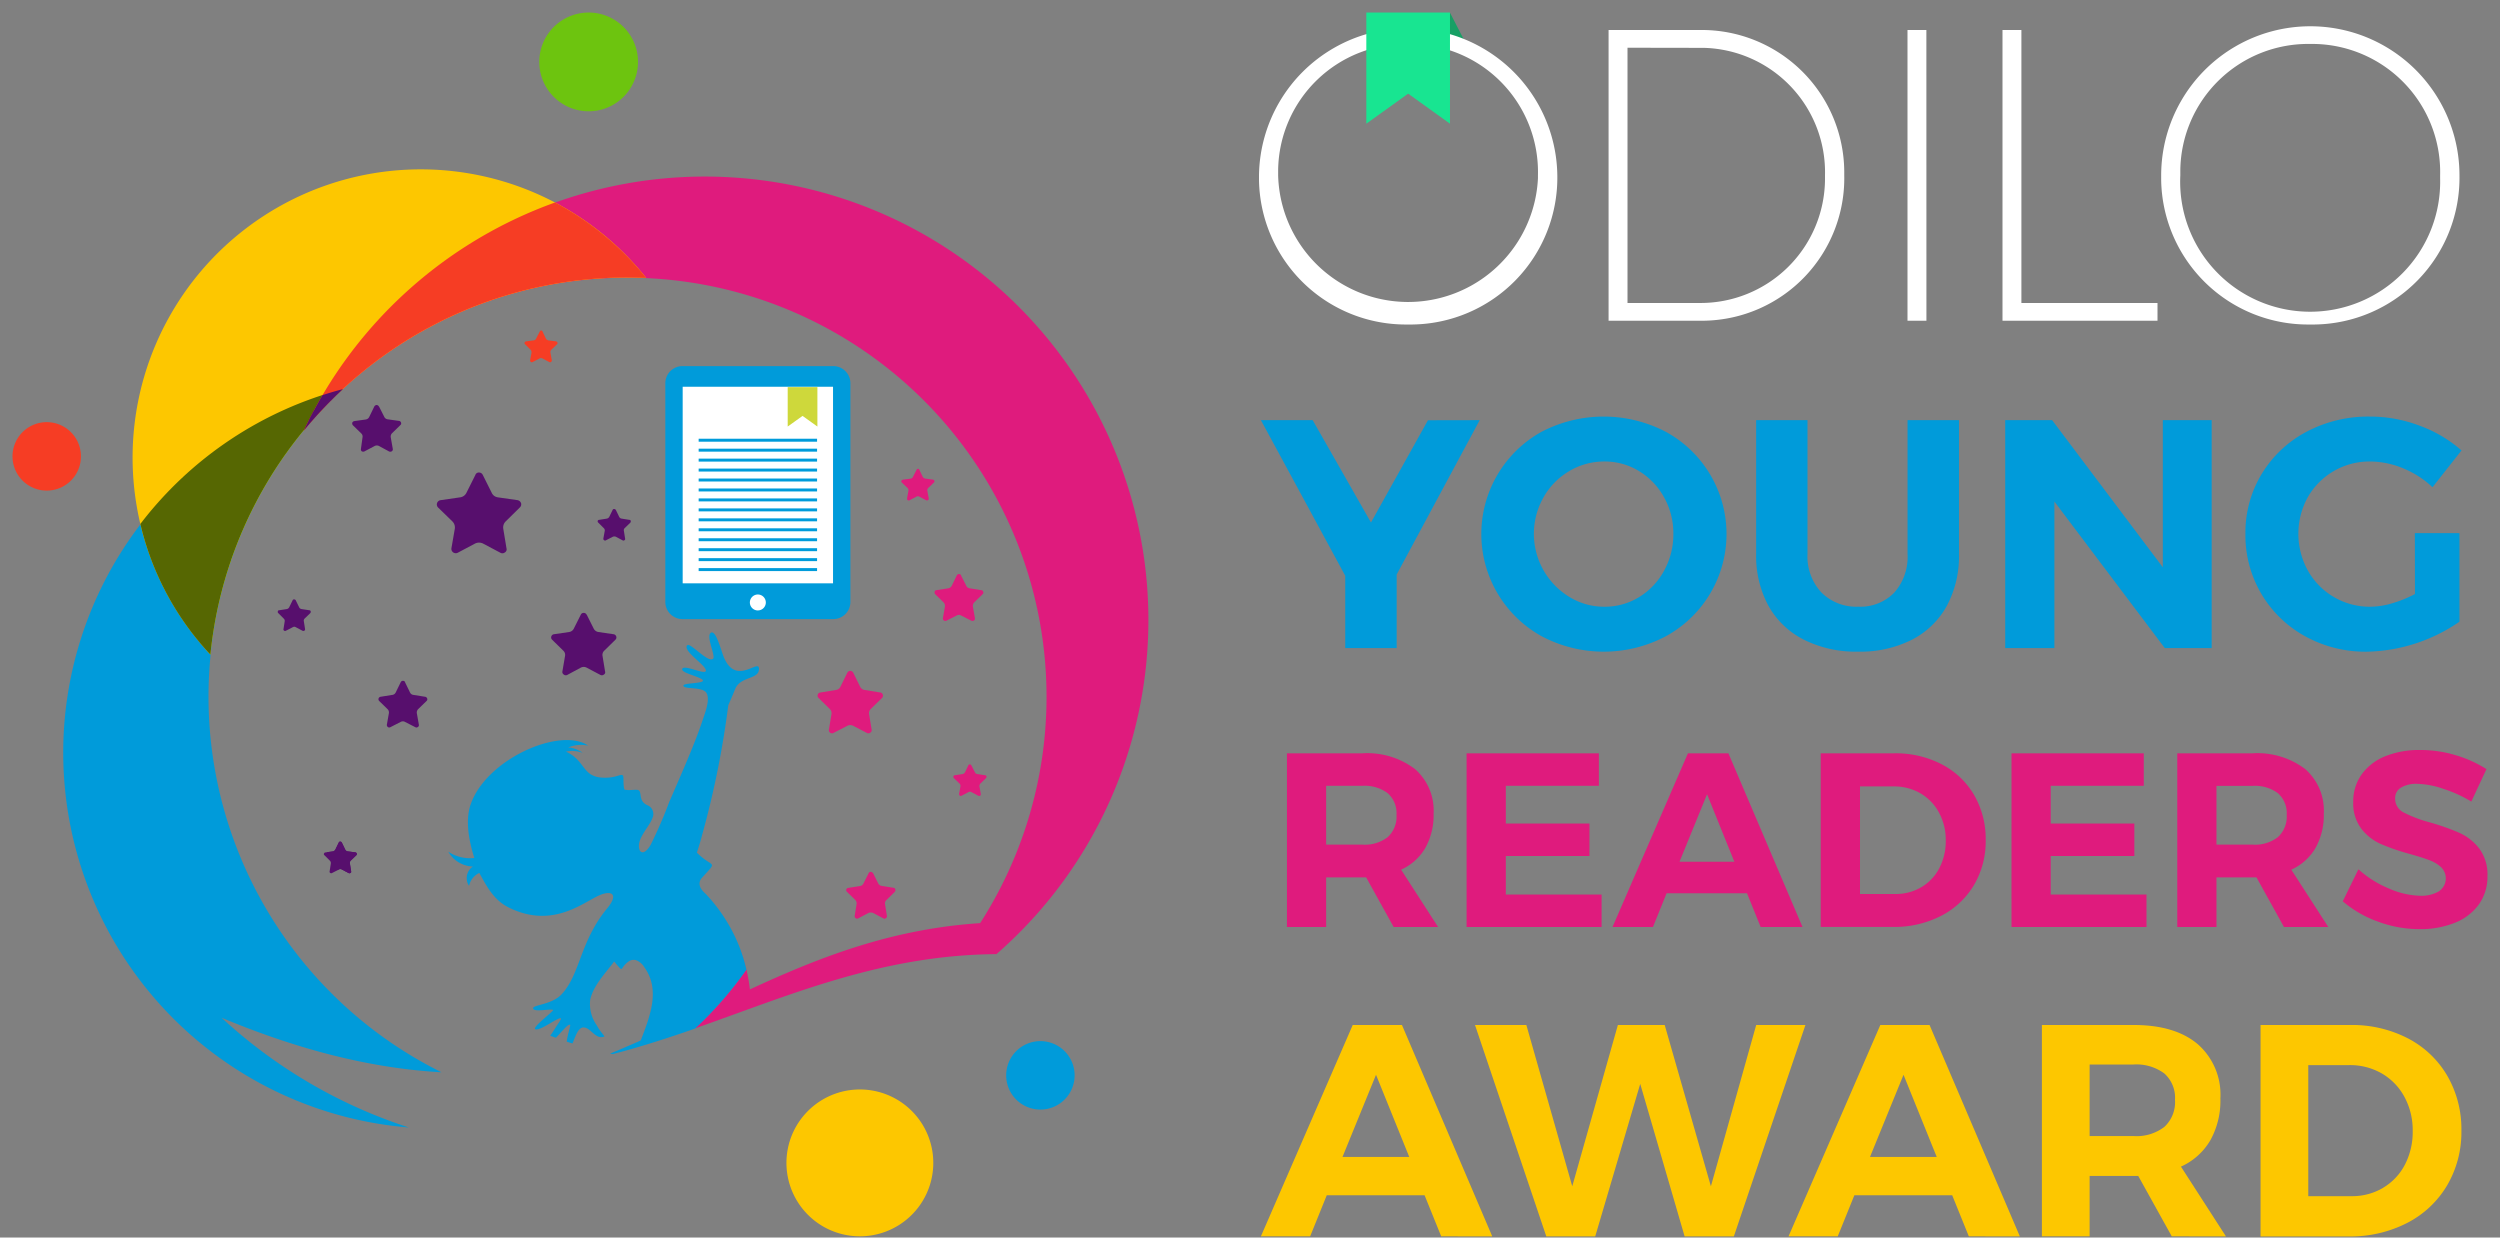 <svg xmlns="http://www.w3.org/2000/svg" viewBox="0 0 1000 495"><rect x="0" y="0" width="1000" height="495" fill="#808080" stroke="none"/><defs><style>.cls-1,.cls-6{fill:#df1b7d;}.cls-1,.cls-10,.cls-2,.cls-3,.cls-4,.cls-5,.cls-8,.cls-9{fill-rule:evenodd;}.cls-2{fill:#f63d24;}.cls-15,.cls-3{fill:#fdc700;}.cls-4,.cls-7{fill:#009bda;}.cls-5{fill:#6dc40f;}.cls-8{fill:#6e44b2;}.cls-9{fill:#566702;}.cls-10{fill:#570f6d;}.cls-11{fill:#fff;}.cls-12{fill:#ced83b;}.cls-13{fill:#17a065;}.cls-14{fill:#18e591;}.cls-16{fill:none;}</style></defs><title>odilo_young_reader_logo_2</title><g id="Capa_2" data-name="Capa 2"><g id="Capa_1-2" data-name="Capa 1"><path class="cls-1" d="M341.3,269.09l2.74,5.56A2.3,2.3,0,0,0,346,276l6.13,1a1.21,1.21,0,0,1,1,.89,1.26,1.26,0,0,1-.32,1.29l-4.43,4.35a2.32,2.32,0,0,0-.73,2.26l1,6a1.17,1.17,0,0,1-.57,1.29,1.19,1.19,0,0,1-1.36.08l-5.41-2.82a2.57,2.57,0,0,0-2.41,0l-5.48,2.82a1.21,1.21,0,0,1-1.37-.08,1.26,1.26,0,0,1-.48-1.29l1-6a2.34,2.34,0,0,0-.72-2.26l-4.43-4.35a1.24,1.24,0,0,1-.33-1.29,1.22,1.22,0,0,1,1.05-.89l6.13-1a2.31,2.31,0,0,0,1.93-1.37l2.74-5.56a1.39,1.39,0,0,1,1.21-.72,1.36,1.36,0,0,1,1.13.72Z"/><path class="cls-1" d="M384.4,230.17l2.1,4.11a1.68,1.68,0,0,0,1.45,1.05l4.51.73a.79.79,0,0,1,.81.64.78.78,0,0,1-.25,1l-3.3,3.22a2.07,2.07,0,0,0-.56,1.77l.8,4.52a.92.92,0,0,1-.4,1,1,1,0,0,1-1,.08l-4.12-2.09a1.71,1.71,0,0,0-1.77,0l-4.11,2.09a1,1,0,0,1-1-.08,1.07,1.07,0,0,1-.4-1l.81-4.52a2.08,2.08,0,0,0-.57-1.77l-3.3-3.22a1.05,1.05,0,0,1-.24-1,.77.77,0,0,1,.8-.64l4.59-.73a1.94,1.94,0,0,0,1.46-1.05l2-4.11a1,1,0,0,1,1.3-.47,1,1,0,0,1,.47.47Z"/><path class="cls-1" d="M367.72,187.89l1.37,2.82a1.41,1.41,0,0,0,1.05.73l3.06.4a.82.82,0,0,1,.56.48.63.63,0,0,1-.16.65l-2.26,2.17a1.34,1.34,0,0,0-.4,1.21l.56,3.06a.71.71,0,0,1-.32.65.62.62,0,0,1-.64.08l-2.74-1.45a1.2,1.2,0,0,0-1.29,0l-2.74,1.45a.8.8,0,0,1-.72-.08.88.88,0,0,1-.24-.65l.56-3.06a1.34,1.34,0,0,0-.4-1.21L360.71,193a.63.63,0,0,1-.16-.65.84.84,0,0,1,.56-.48l3.07-.4a1.18,1.18,0,0,0,1-.73l1.45-2.82a.6.6,0,0,1,.76-.37.59.59,0,0,1,.37.37Z"/><path class="cls-2" d="M217,132.6l1.36,2.82a1.45,1.45,0,0,0,1,.73l3.07.4a.89.89,0,0,1,.56.48.65.65,0,0,1-.16.65l-2.26,2.17a1.34,1.34,0,0,0-.4,1.21l.56,3.06a.73.73,0,0,1-.32.65.6.6,0,0,1-.64.08L217,143.4a1.11,1.11,0,0,0-1.21,0L213,144.85a.8.8,0,0,1-.72-.08.92.92,0,0,1-.24-.65l.57-3.06a1.59,1.59,0,0,0-.41-1.21L210,137.68a.61.61,0,0,1-.16-.65.84.84,0,0,1,.56-.48l3.06-.4a1.16,1.16,0,0,0,1-.73l1.45-2.82a.6.6,0,0,1,.76-.37.62.62,0,0,1,.37.37Z"/><path class="cls-1" d="M349.19,349.18l2.1,4.19a1.92,1.92,0,0,0,1.45,1l4.59.73a.85.85,0,0,1,.81.65,1.08,1.08,0,0,1-.24,1L354.59,360a1.78,1.78,0,0,0-.56,1.77l.72,4.51a.93.93,0,0,1-.4,1,.86.86,0,0,1-1,.08l-4.11-2.18a2.47,2.47,0,0,0-1.85,0l-4.11,2.18a.88.88,0,0,1-1-.08.93.93,0,0,1-.4-1l.73-4.51a2,2,0,0,0-.49-1.77l-3.3-3.23a.89.89,0,0,1-.18-1.25.92.92,0,0,1,.66-.36l4.6-.73a1.82,1.82,0,0,0,1.45-1l2.09-4.11a.87.87,0,0,1,.89-.57.9.9,0,0,1,.8.49Z"/><path class="cls-1" d="M388.51,306.07l1.45,2.82a1.17,1.17,0,0,0,1,.73l3.06.48a.62.62,0,0,1,.57.4.83.83,0,0,1-.17.73l-2.25,2.18a1.54,1.54,0,0,0-.41,1.12l.57,3.06c0,.33-.08.57-.24.65a.8.8,0,0,1-.72.08l-2.75-1.45a1.19,1.19,0,0,0-1.28,0l-2.75,1.45a.6.6,0,0,1-.64-.08c-.24-.08-.32-.32-.32-.65l.56-3.06a1.24,1.24,0,0,0-.4-1.12l-2.26-2.18a.86.86,0,0,1-.16-.73.61.61,0,0,1,.57-.4l3.06-.48a1.45,1.45,0,0,0,1-.73l1.36-2.82a.67.67,0,0,1,.91-.23.84.84,0,0,1,.23.23Z"/><path class="cls-3" d="M373,460.85a29.37,29.37,0,1,0-24.75,33.36h0A29.37,29.37,0,0,0,373,460.85Z"/><path class="cls-4" d="M429.85,430.07a13.69,13.69,0,1,0,0,.14A.68.68,0,0,1,429.85,430.07Z"/><path class="cls-5" d="M255,21.89a19.75,19.75,0,1,0-16.68,22.42h.08A19.79,19.79,0,0,0,255,21.89Z"/><path class="cls-4" d="M137.13,155.65A150.44,150.44,0,0,0,163.56,451a201.7,201.7,0,0,1-74.93-43.91c33.51,14,62.28,20.39,88,21.83a167.7,167.7,0,0,1-39.48-273.29Z"/><path class="cls-6" d="M457.4,221.72h0a177.44,177.44,0,0,0-335.9-49.47,167.63,167.63,0,0,1,270.56,197c-35.62,2.34-64.38,13.7-92.1,26.51a66.18,66.18,0,0,0-4.73-18.19,64.18,64.18,0,0,1,3.28,10.29A150,150,0,0,1,278,411.36C316.15,398,352.56,382,398.58,381.65A177.29,177.29,0,0,0,457.4,221.72Z"/><path class="cls-7" d="M179.27,340.72h0c.38.25.77.49,1.17.7C180,341.21,179.65,341,179.27,340.72Z"/><path class="cls-7" d="M298.57,387.85a65.2,65.2,0,0,0-3.28-10.29,66.33,66.33,0,0,0-13-20c-2.49-2.18-3.14-4.19-1.77-6.13,6.93-7.81,4.76-3.78-1.77-10.39.81-2.42,1.53-4.83,2.18-7.33a367.9,367.9,0,0,0,10.39-51.65s1-2.17,2.74-6.44c2.1-5.08,9.1-3.79,9.51-7.66.1-.88-.07-1.29-.44-1.42-1.41-.47-5.78,3.23-9.67,1.27-1.64-.82-3.19-2.65-4.4-6.21-1.27-3.81-2.6-8.05-4-8.56a.7.7,0,0,0-.6,0c-2.34,1.13,1.85,9.26.8,10.39-.44.5-1.21.38-2.12-.08-2.19-1.08-5.25-4.06-7-5.05-.58-.32-1-.43-1.25-.19-2.09,2.26,8.22,8.38,7.41,10.31-.56,1.54-8.86-2.82-9.42-.8-.12.42.34.84,1.11,1.25,1.54.82,4.27,1.61,5.89,2.35.81.37,1.34.73,1.3,1.07-.16,1.13-7.9.89-7.82,1.94a.6.6,0,0,0,.34.5c1.3.77,6,.29,8.11,1.69a2.27,2.27,0,0,1,.82.87c1.53,2.74-.73,8.14-1.78,11.36-2.73,8.22-7.41,18.93-13.13,32.07A180.23,180.23,0,0,1,260.22,338c-1.45,2.4-2.68,3.13-3.51,2.87-1.07-.32-1.48-2.27-.84-4.4,1-3.23,4.19-6.61,5.07-9.19a3.78,3.78,0,0,0-1.71-5.07l-.1-.05-.28-.12h0c-3.71-1.77-1.85-5.23-3.54-6-1.05-.4-3.87.33-5.56-.24h0c-.65-2.58-.08-5.16-.65-5.64a.57.57,0,0,0-.18-.12c-1-.41-3.33,1.53-8.92.93a9.4,9.4,0,0,1-2.29-.54,5.83,5.83,0,0,1-.62-.28l-.31-.14c-3.76-2-4.31-6.61-10.4-9.36a12,12,0,0,1,6.69.49,10.68,10.68,0,0,0-1.31-.83,11.55,11.55,0,0,0-4.42-1.35h0a13.78,13.78,0,0,1,7.9-.72,11.09,11.09,0,0,0-2.24-1.18c-12.21-4.73-38.3,7.3-44.57,24.22-2.42,6.45-1,14.59,1.29,21.92a15.85,15.85,0,0,1-9.22-1.8c-.4-.21-.79-.45-1.17-.7a11.63,11.63,0,0,0,5.45,4.91,11.75,11.75,0,0,0,4.37,1h0a5.58,5.58,0,0,0-1.53,7.73h0a7.39,7.39,0,0,1,4.11-5.16h0c2.74,5,5.64,10.72,11.53,13.7,1,.52,2.05,1,3.05,1.37,15,5.9,25.75-2.24,32.4-5.64,2.5-1.27,4.54-1.66,5.64-1.21,1.42.57,1.3,2.54-1.37,5.8-11.2,13.53-10.72,26.43-18.46,34.65-3.78,3.94-11.19,4.11-11.27,5.39a.57.57,0,0,0,.28.56c1.29.87,6.57-.27,7.55.13a.24.24,0,0,1,.14.12c.25.4-8.22,6.77-7.17,7.57,1.53,1.21,9.27-4.91,10.31-4.27h0c.2.14-.5,1.22-1.43,2.61s-1.73,2.8-2.7,4.13l-.12.2c.72.32,1.52.56,2.24.8l.62-.62c1.78-1.89,3.67-4.17,4.67-4.57h0a.53.53,0,0,1,.16,0,.39.39,0,0,1,.24,0h0c.27.08-.68,2.94-1.16,5.47,0,.18-.07.36-.1.54s0,.09,0,.13c0,.22-.06.43-.09.63.72.24,1.5.47,2.29.71.91-2,1.79-5.05,3.3-6.05h0l.26-.14A1.56,1.56,0,0,1,233,411a2.3,2.3,0,0,1,.58,0c2.24.11,3.82,3.16,6.14,3.76a3.24,3.24,0,0,0,1.91-.09c.56-.17-1.37-1.62-2.9-4.52a14.73,14.73,0,0,1-2.66-10.15c1.21-5.8,6.12-10.71,9.59-15.39h0c.8.89.88,1.13,1.37,1.61.73.86,1.1,1.27,1.37,1.35.59.19.65-1.19,2.81-2.8a3.51,3.51,0,0,1,3.17-.71,6.53,6.53,0,0,1,3.28,2.73c6.44,8.86,2.66,19-1.37,29.4-1.75.79-3.53,1.56-5.32,2.32-2.3,1-4.61,2-6.92,2.92l1,.23c9.61-2.5,18.93-5.44,28.13-8.56l4.86-1.68A150,150,0,0,0,298.57,387.85Z"/><path class="cls-8" d="M137.13,155.65c-2.74.72-5.48,1.52-8.14,2.41-2.66,4.59-5.23,9.35-7.49,14.18A169,169,0,0,1,137.13,155.65Z"/><path class="cls-3" d="M258.47,111.17A115.28,115.28,0,1,0,78.17,254.88q2.88,3.6,6,7A167.71,167.71,0,0,1,251,111c2.5,0,5,.08,7.5.16Z"/><path class="cls-9" d="M56.16,209.63a114.76,114.76,0,0,0,28,52.21,167.26,167.26,0,0,1,52.94-106.2,150,150,0,0,0-81,54Z"/><path class="cls-2" d="M258.47,111.17A117,117,0,0,0,222,81,177.49,177.49,0,0,0,121.5,172.24,167.18,167.18,0,0,1,251,111c2.49,0,5,.08,7.49.16Z"/><path class="cls-10" d="M130.68,340.88c1.53,2.42,3,4.75,4.6,7l.24-.08a1.09,1.09,0,0,1,1.2,0l2.75,1.45a.74.74,0,0,0,.72-.08.52.52,0,0,0,.24-.64l-.48-3.07a1.27,1.27,0,0,1,.32-1.2l2.26-2.18a.63.63,0,0,0,.16-.64.71.71,0,0,0-.49-.49l-3.14-.4a1.29,1.29,0,0,1-1-.73L136.72,337a.72.72,0,0,0-.64-.4.61.61,0,0,0-.56.4l-1.37,2.82a1.42,1.42,0,0,1-1.05.73Z"/><path class="cls-10" d="M136.72,337l1.38,2.82a1.29,1.29,0,0,0,1,.73l3.14.4a.72.72,0,0,1,.49.48.65.65,0,0,1-.16.65l-2.26,2.17a1.28,1.28,0,0,0-.32,1.21l.48,3.06a.53.53,0,0,1-.24.65.8.8,0,0,1-.72.08l-2.75-1.45a1.09,1.09,0,0,0-1.2,0l-2.82,1.45a.66.66,0,0,1-.65-.08.56.56,0,0,1-.24-.65l.48-3.06a1.34,1.34,0,0,0-.4-1.21l-2.17-2.17a.52.52,0,0,1-.17-.65A.74.74,0,0,1,130,341l3.06-.4a1.48,1.48,0,0,0,1.05-.73l1.37-2.82a.59.59,0,0,1,.56-.4.71.71,0,0,1,.64.4Z"/><path class="cls-10" d="M129,158.06l-.08.16c-1.13,1.94-2.26,3.95-3.3,5.89l-.4.64L124,167.09l-.48,1-1.29,2.66-.24.49-.48,1a169,169,0,0,1,15.63-16.59c-2.74.72-5.48,1.52-8.14,2.41Z"/><path class="cls-10" d="M234.7,245.89l2.74,5.47a2.56,2.56,0,0,0,1.93,1.45l6.13.89a1.32,1.32,0,0,1,1,.89,1.25,1.25,0,0,1-.32,1.29l-4.43,4.35a2.32,2.32,0,0,0-.72,2.25l1,6.13a1,1,0,0,1-.48,1.21,1.23,1.23,0,0,1-1.37.16l-5.48-2.9a2.53,2.53,0,0,0-2.42,0l-5.39,2.9a1.23,1.23,0,0,1-1.37-.16,1.19,1.19,0,0,1-.57-1.21l1.05-6.13a2.32,2.32,0,0,0-.72-2.25l-4.44-4.35a1.27,1.27,0,0,1-.32-1.29,1.32,1.32,0,0,1,1-.89l6.12-.89a2.52,2.52,0,0,0,1.93-1.45l2.74-5.47a1.21,1.21,0,0,1,1.13-.73,1.24,1.24,0,0,1,1.21.73Z"/><path class="cls-10" d="M162,272.88l2,4.1a1.76,1.76,0,0,0,1.53,1l4.51.73a1,1,0,0,1,.81.64.87.87,0,0,1-.24,1.05l-3.31,3.22a1.94,1.94,0,0,0-.56,1.7l.81,4.59a.83.83,0,0,1-.41.89.86.86,0,0,1-1,.08l-4.11-2.1a1.77,1.77,0,0,0-1.78,0l-4.11,2.1a.87.87,0,0,1-1-.08,1,1,0,0,1-.4-.89l.81-4.59a1.86,1.86,0,0,0-.57-1.7l-3.3-3.22a1,1,0,0,1-.24-1.05,1,1,0,0,1,.8-.64l4.52-.73a1.79,1.79,0,0,0,1.53-1l2-4.1a1,1,0,0,1,1.3-.47.9.9,0,0,1,.47.47Z"/><path class="cls-10" d="M193.13,190l3.54,7.09a3.15,3.15,0,0,0,2.5,1.85l7.9,1.13a1.87,1.87,0,0,1,1.36,1.21,1.71,1.71,0,0,1-.48,1.69l-5.64,5.56a3.41,3.41,0,0,0-1,3l1.29,7.82a1.41,1.41,0,0,1-.64,1.61,1.59,1.59,0,0,1-1.77.16l-7-3.71a3.6,3.6,0,0,0-3.14,0l-7,3.71a1.76,1.76,0,0,1-2.34-.84,1.75,1.75,0,0,1-.15-.93l1.36-7.82a3.43,3.43,0,0,0-1-3l-5.72-5.56a1.74,1.74,0,0,1,1-2.9l7.81-1.13a3.27,3.27,0,0,0,2.58-1.85l3.55-7.09a1.46,1.46,0,0,1,1.45-1,1.67,1.67,0,0,1,1.53,1Z"/><path class="cls-10" d="M118.28,240.08l1.37,2.82a1.29,1.29,0,0,0,1,.73l3.15.48a.52.52,0,0,1,.48.41.85.85,0,0,1-.16.72l-2.26,2.18a1.18,1.18,0,0,0-.32,1.13l.48,3.06a.66.66,0,0,1-.24.64.76.76,0,0,1-.73.08l-2.73-1.45a1.11,1.11,0,0,0-1.21,0l-2.82,1.45a.62.62,0,0,1-.65-.08.55.55,0,0,1-.24-.64l.48-3.06a1.23,1.23,0,0,0-.4-1.13l-2.17-2.18a.61.61,0,0,1-.16-.72.44.44,0,0,1,.48-.41l3.06-.48a1.41,1.41,0,0,0,1-.73l1.37-2.82a.54.54,0,0,1,.57-.32.66.66,0,0,1,.64.32Z"/><path class="cls-10" d="M151.55,162.49l2.09,4.11a1.77,1.77,0,0,0,1.45,1.13l4.6.64a1,1,0,0,1,.72.65.88.88,0,0,1-.24,1l-3.3,3.22a1.91,1.91,0,0,0-.57,1.69l.81,4.59a.93.93,0,0,1-.4,1,1.18,1.18,0,0,1-1.05.08l-4-2.17a1.9,1.9,0,0,0-1.85,0l-4.11,2.17a1.18,1.18,0,0,1-1-.08,1,1,0,0,1-.32-1L145,175a1.7,1.7,0,0,0-.56-1.69l-3.3-3.22a1.2,1.2,0,0,1-.24-1,1.1,1.1,0,0,1,.8-.65l4.59-.64a1.86,1.86,0,0,0,1.45-1.13l2-4.11a1.2,1.2,0,0,1,.88-.56,1,1,0,0,1,.89.56Z"/><path class="cls-10" d="M246.31,203.91l1.36,2.82a1.29,1.29,0,0,0,1,.72l3.06.49a.55.55,0,0,1,.57.4.85.85,0,0,1-.17.73l-2.25,2.17a1.19,1.19,0,0,0-.32,1.13l.48,3.06a.55.55,0,0,1-.24.64.6.6,0,0,1-.73.08l-2.73-1.45a1.59,1.59,0,0,0-1.21,0l-2.82,1.45a.49.49,0,0,1-.65-.08c-.24-.08-.32-.32-.32-.64l.56-3.06a1.23,1.23,0,0,0-.4-1.13l-2.17-2.17a.71.71,0,0,1-.25-.73.61.61,0,0,1,.57-.4l3.06-.49a1.44,1.44,0,0,0,1-.72l1.37-2.82a.65.65,0,0,1,.56-.32,1,1,0,0,1,.65.32Z"/><path class="cls-2" d="M32.22,180.46A13.69,13.69,0,1,0,20.7,196.09,13.68,13.68,0,0,0,32.22,180.46Z"/><path class="cls-7" d="M333.3,146.44H273a6.87,6.87,0,0,0-6.87,6.87h0v87.46a6.87,6.87,0,0,0,6.86,6.87H333.3a6.86,6.86,0,0,0,6.86-6.87V153.31A6.86,6.86,0,0,0,333.3,146.44Z"/><path class="cls-11" d="M303.15,244.18a3.19,3.19,0,1,1,3.18-3.2h0a3.18,3.18,0,0,1-3.18,3.19Z"/><rect class="cls-11" x="273.07" y="154.7" width="60.14" height="78.63"/><rect class="cls-7" x="279.46" y="227.24" width="47.37" height="1.19"/><rect class="cls-7" x="279.46" y="223.26" width="47.37" height="1.19"/><rect class="cls-7" x="279.46" y="219.28" width="47.37" height="1.19"/><rect class="cls-7" x="279.46" y="215.3" width="47.37" height="1.19"/><rect class="cls-7" x="279.46" y="211.32" width="47.37" height="1.19"/><rect class="cls-7" x="279.46" y="207.34" width="47.37" height="1.19"/><rect class="cls-7" x="279.46" y="203.36" width="47.37" height="1.19"/><rect class="cls-7" x="279.46" y="199.37" width="47.37" height="1.19"/><rect class="cls-7" x="279.46" y="195.39" width="47.37" height="1.19"/><rect class="cls-7" x="279.46" y="191.41" width="47.37" height="1.19"/><rect class="cls-7" x="279.46" y="187.43" width="47.37" height="1.19"/><rect class="cls-7" x="279.46" y="183.45" width="47.37" height="1.19"/><rect class="cls-7" x="279.46" y="179.47" width="47.37" height="1.19"/><rect class="cls-7" x="279.46" y="175.49" width="47.37" height="1.19"/><polygon class="cls-12" points="315.08 154.84 315.08 170.62 321.02 166.36 326.96 170.62 326.96 154.84 315.08 154.84"/><polygon class="cls-13" points="579.96 5 585.7 16.13 578.11 16.13 579.96 5"/><path class="cls-11" d="M563.26,129.8A58.74,58.74,0,0,1,503.6,72q0-.91,0-1.83a59.67,59.67,0,0,1,119.33,0A58.75,58.75,0,0,1,565.1,129.8Zm0-112.22a51.15,51.15,0,0,0-52,50.33c0,.74,0,1.49,0,2.23a52,52,0,0,0,103.92,1.2q0-.6,0-1.2A51.24,51.24,0,0,0,565.3,17.59C564.62,17.57,563.94,17.57,563.26,17.58Z"/><path class="cls-11" d="M680.29,128.29H643.43V12h36.86A57,57,0,0,1,737.7,68.52c0,.54,0,1.08,0,1.62a57,57,0,0,1-55.79,58.14C681.37,128.3,680.83,128.3,680.29,128.29ZM651,19.09v102.1h28.69A49.79,49.79,0,0,0,730,71.92c0-.6,0-1.19,0-1.78a49.78,49.78,0,0,0-48.52-51c-.59,0-1.18,0-1.78,0Z"/><path class="cls-11" d="M770.57,128.29H763V12h7.55Z"/><path class="cls-11" d="M863,128.29H801V12h7.56v109.2H863Z"/><path class="cls-11" d="M924.13,129.8A58.74,58.74,0,0,1,864.47,72q0-.91,0-1.83a59.66,59.66,0,0,1,119.32,0A58.74,58.74,0,0,1,926,129.8Zm0-112.22a51.15,51.15,0,0,0-52,50.33c0,.74,0,1.49,0,2.23a52,52,0,1,0,103.92,1.2q0-.6,0-1.2a51.24,51.24,0,0,0-49.92-52.55C925.49,17.57,924.81,17.57,924.13,17.58Z"/><polygon class="cls-14" points="546.53 5 546.53 49.48 563.26 37.46 579.99 49.48 579.99 5 546.53 5"/><path class="cls-7" d="M591.88,168.06,558.67,229.8v29.43H538.1V230.32l-33.74-62.26h20.71L548.39,209l22.79-40.9Z"/><path class="cls-7" d="M666.38,172.75a46.58,46.58,0,0,1,0,81.73,53.1,53.1,0,0,1-49.75,0,46.73,46.73,0,0,1-.07-81.73,53.76,53.76,0,0,1,49.82,0Zm-38.68,15.7a28,28,0,0,0-10.29,10.48,29.55,29.55,0,0,0,10.35,39.85,26.46,26.46,0,0,0,14,3.91,26.15,26.15,0,0,0,13.86-3.84,27.92,27.92,0,0,0,10-10.55,30.08,30.08,0,0,0,3.72-14.78,29.31,29.31,0,0,0-3.72-14.59,28,28,0,0,0-10-10.49,26.21,26.21,0,0,0-13.87-3.84,27.31,27.31,0,0,0-14.07,3.84Z"/><path class="cls-7" d="M728.57,237a19.69,19.69,0,0,0,14.79,5.67,18.85,18.85,0,0,0,14.32-5.6,21.48,21.48,0,0,0,5.34-15.5V168.06H783.6v53.53a42.12,42.12,0,0,1-4.88,20.78,33.24,33.24,0,0,1-14,13.54,45.73,45.73,0,0,1-21.49,4.75,46.49,46.49,0,0,1-21.62-4.75,33.43,33.43,0,0,1-14.2-13.54,41.68,41.68,0,0,1-4.95-20.78V168.06H723v53.53A21.14,21.14,0,0,0,728.57,237Z"/><path class="cls-7" d="M865.13,168.06h19.54v91.17H865.91l-44.15-58.61v58.61H802.09V168.06h18.76l44.28,58.87Z"/><path class="cls-7" d="M965.94,213.26h17.84v35.42a67.45,67.45,0,0,1-37,12A49.89,49.89,0,0,1,922,254.48a46,46,0,0,1-23.83-41,45.19,45.19,0,0,1,6.51-23.9,46,46,0,0,1,17.91-16.87A52.72,52.72,0,0,1,948,166.63a55.9,55.9,0,0,1,19.86,3.65,52.63,52.63,0,0,1,16.74,9.9L973,194.89a37.93,37.93,0,0,0-11.72-7.55A34.69,34.69,0,0,0,948,184.6a28.37,28.37,0,0,0-24.87,14.26,30.34,30.34,0,0,0,.06,29.44,28.34,28.34,0,0,0,24.94,14.39,31.14,31.14,0,0,0,8.73-1.37,48.73,48.73,0,0,0,9.12-3.71Z"/><path class="cls-6" d="M557.46,370.8l-11-19.85h-16V370.8H514.78V301.32H545a31.67,31.67,0,0,1,21,6.3,22.07,22.07,0,0,1,7.44,17.82,26.94,26.94,0,0,1-3.32,13.75,21.39,21.39,0,0,1-9.68,8.68l14.79,22.93Zm-27-32.95H545a15,15,0,0,0,10.08-3,11.07,11.07,0,0,0,3.52-8.89,10.66,10.66,0,0,0-3.52-8.68A15.4,15.4,0,0,0,545,314.32H530.46Z"/><path class="cls-6" d="M586.64,301.32h52.91v13H602.33v15.09h33.45v13H602.33V357.8h38.31v13h-54Z"/><path class="cls-6" d="M704.26,370.8l-5.46-13.5H666.64l-5.46,13.5H645l30.18-69.48h16.18L721,370.8ZM671.8,344.7h21.94l-10.92-27Z"/><path class="cls-6" d="M776.72,305.74a32,32,0,0,1,12.95,12.31,35,35,0,0,1,4.61,18,34.36,34.36,0,0,1-4.71,18,32.59,32.59,0,0,1-13.15,12.3,40.86,40.86,0,0,1-19.26,4.42H728.28V301.32h29.48A39.91,39.91,0,0,1,776.72,305.74Zm-8.19,49.13a19,19,0,0,0,7.19-7.59,23.25,23.25,0,0,0,2.58-11.12A22.71,22.71,0,0,0,775.57,325a19.6,19.6,0,0,0-7.44-7.7,21,21,0,0,0-10.67-2.73H744V357.6h14.2A20,20,0,0,0,768.53,354.87Z"/><path class="cls-6" d="M804.61,301.32h52.9v13H820.29v15.09h33.45v13H820.29V357.8H858.6v13h-54Z"/><path class="cls-6" d="M913.59,370.8l-11-19.85h-16V370.8H870.91V301.32h30.17a31.68,31.68,0,0,1,21,6.3,22.07,22.07,0,0,1,7.44,17.82,26.94,26.94,0,0,1-3.32,13.75,21.39,21.39,0,0,1-9.68,8.68l14.79,22.93Zm-27-32.95h14.49a15,15,0,0,0,10.08-3,11.07,11.07,0,0,0,3.52-8.89,10.66,10.66,0,0,0-3.52-8.68,15.4,15.4,0,0,0-10.08-2.93H886.59Z"/><path class="cls-6" d="M977.16,315.47a34.27,34.27,0,0,0-10.27-1.94,12.09,12.09,0,0,0-6.45,1.49,4.81,4.81,0,0,0-2.38,4.37,6.1,6.1,0,0,0,3.42,5.6,52,52,0,0,0,10.57,4,92.28,92.28,0,0,1,11.76,4.17,20.87,20.87,0,0,1,7.89,6.26,17.3,17.3,0,0,1,3.28,11,19,19,0,0,1-3.52,11.47,21.71,21.71,0,0,1-9.68,7.29,37.2,37.2,0,0,1-14,2.48,47.78,47.78,0,0,1-16.57-3,44.78,44.78,0,0,1-14.1-8.14l6.26-12.81a42.18,42.18,0,0,0,12.1,7.65A33,33,0,0,0,968,358.3a13.87,13.87,0,0,0,7.59-1.79,6.24,6.24,0,0,0,1.65-8.67,6,6,0,0,0-.75-.91,14.07,14.07,0,0,0-4.67-2.83c-1.88-.73-4.48-1.55-7.79-2.48a89,89,0,0,1-11.66-4,20.37,20.37,0,0,1-7.79-6.06,16.72,16.72,0,0,1-3.28-10.82,18.37,18.37,0,0,1,3.38-11,21.36,21.36,0,0,1,9.43-7.25A36.3,36.3,0,0,1,968.18,300a48.75,48.75,0,0,1,14.09,2.08,48.27,48.27,0,0,1,12.31,5.56l-6.05,13A52.39,52.39,0,0,0,977.16,315.47Z"/><path class="cls-15" d="M576.48,494.54l-6.64-16.43H530.7l-6.64,16.43h-19.7L541.09,410h19.69l36.12,84.56ZM537,462.77h26.7l-13.29-32.86Z"/><path class="cls-15" d="M702.48,410h19.69l-28.63,84.56H673.85l-17.76-61-18,61H618.52L590,410h20.54l18.36,64.51L647.15,410h18.73l18.48,64.51Z"/><path class="cls-15" d="M787.53,494.54l-6.65-16.43H741.74l-6.64,16.43H715.41L752.13,410h19.69l36.12,84.56ZM748,462.77h26.69l-13.28-32.86Z"/><path class="cls-15" d="M868.71,494.54,855.3,470.38H835.85v24.16H816.76V410h36.73q16.54,0,25.61,7.67a26.85,26.85,0,0,1,9.06,21.68,32.67,32.67,0,0,1-4,16.73,25.92,25.92,0,0,1-11.78,10.57l18,27.91Zm-32.86-40.11h17.64a18.27,18.27,0,0,0,12.26-3.68A13.47,13.47,0,0,0,870,439.94a13,13,0,0,0-4.29-10.57,18.75,18.75,0,0,0-12.26-3.57H835.85Z"/><path class="cls-15" d="M963.18,415.35a39.05,39.05,0,0,1,15.76,15,42.57,42.57,0,0,1,5.62,21.93,42,42,0,0,1-5.74,21.92,39.56,39.56,0,0,1-16,15,49.64,49.64,0,0,1-23.43,5.38H904.22V410H940.1A48.57,48.57,0,0,1,963.18,415.35Zm-10,59.8a23.12,23.12,0,0,0,8.76-9.24,28.4,28.4,0,0,0,3.14-13.53,27.87,27.87,0,0,0-3.32-13.65,23.91,23.91,0,0,0-9.06-9.36,25.49,25.49,0,0,0-13-3.33H923.31v52.43h17.28A24.23,24.23,0,0,0,953.21,475.15Z"/><rect class="cls-16" width="1000" height="495"/></g></g></svg>